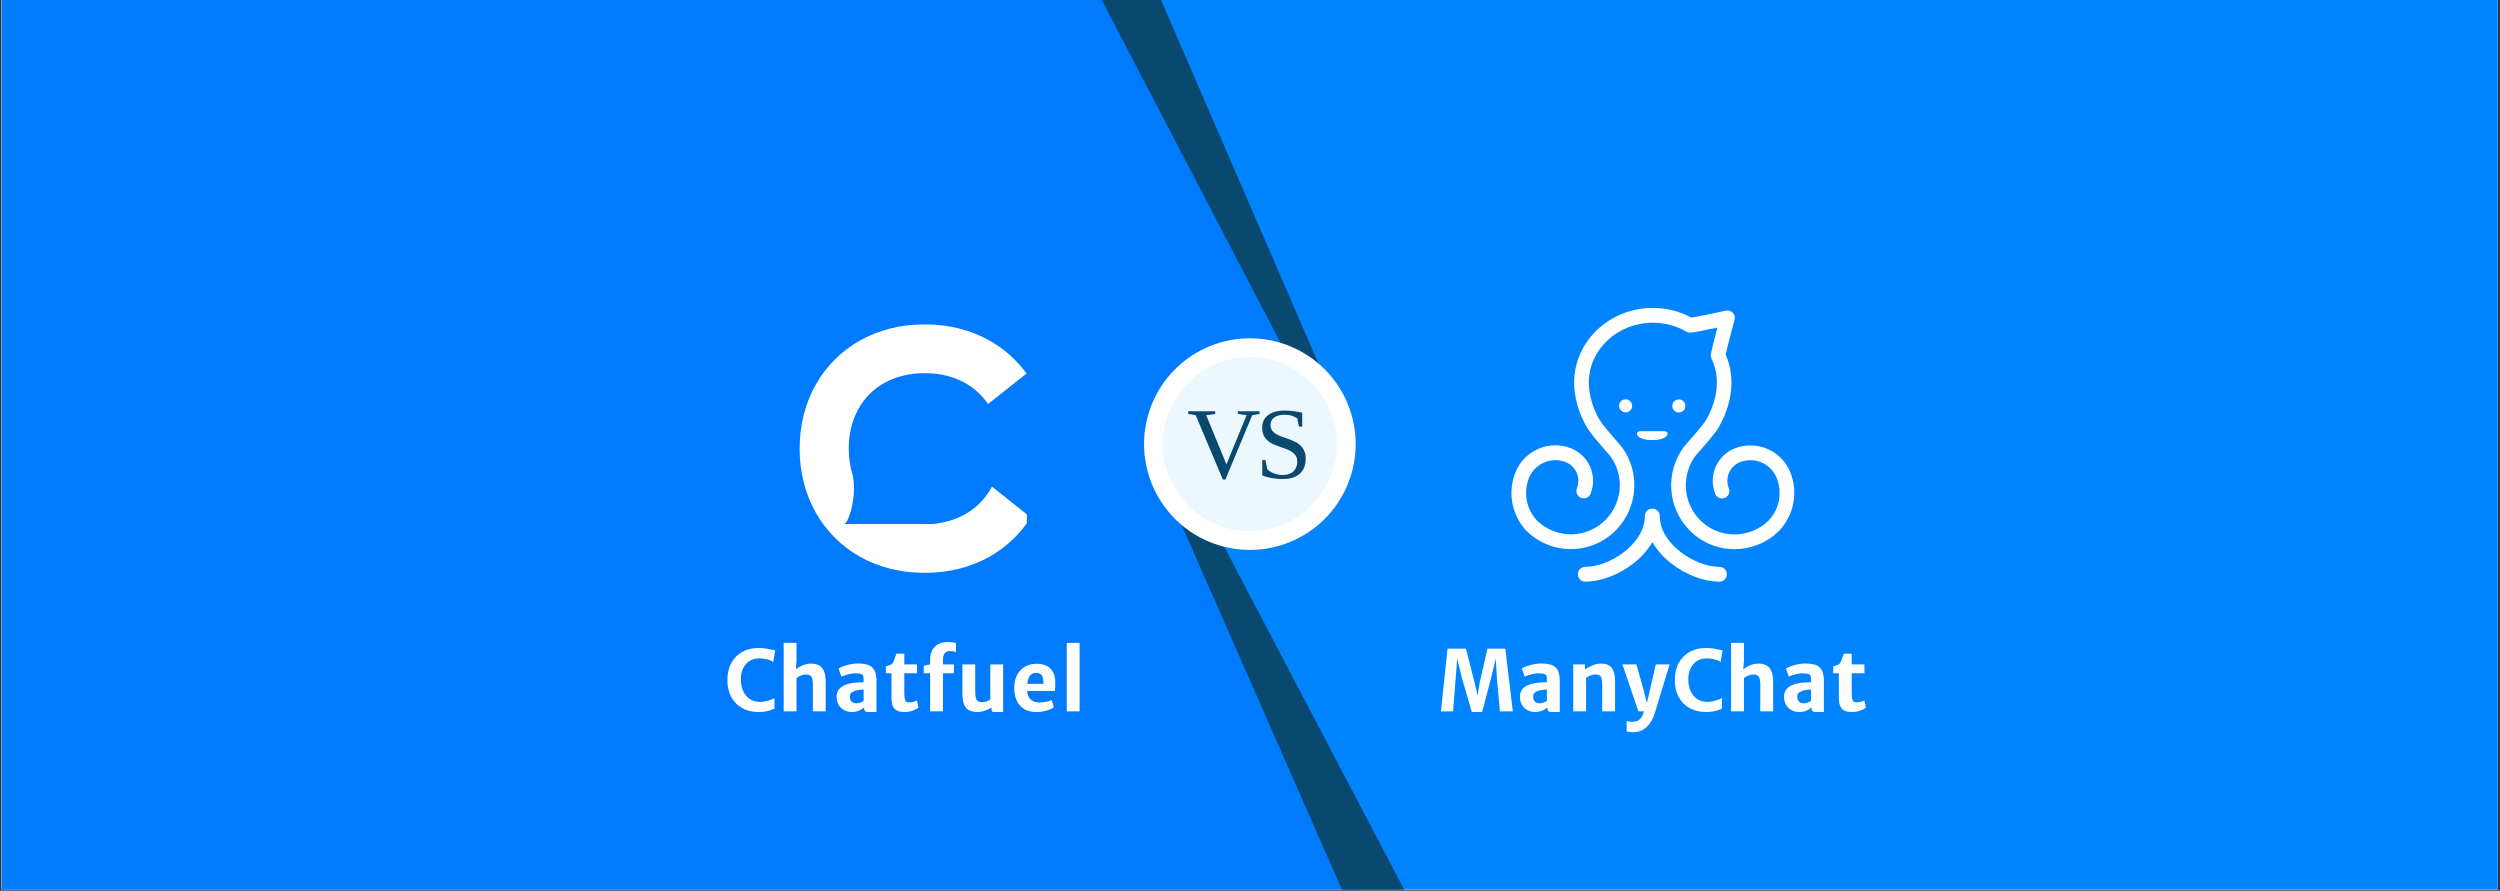 <svg xmlns="http://www.w3.org/2000/svg" xmlns:xlink="http://www.w3.org/1999/xlink" width="2526" zoomAndPan="magnify" viewBox="0 0 1894.5 675" height="900" preserveAspectRatio="xMidYMid meet" version="1.0"><rect x="0" y="0" width="1894.5" height="675" fill="#333333" stroke="none"/><defs><g/><clipPath id="id1"><path d="M 1.152 0 L 1892.848 0 L 1892.848 674 L 1.152 674 Z M 1.152 0 " clip-rule="nonzero"/></clipPath><clipPath id="id2"><path d="M 1.152 0 L 1036 0 L 1036 674 L 1.152 674 Z M 1.152 0 " clip-rule="nonzero"/></clipPath><clipPath id="id3"><path d="M 843 0 L 1892.848 0 L 1892.848 674 L 843 674 Z M 843 0 " clip-rule="nonzero"/></clipPath><clipPath id="id4"><path d="M 883 370 L 1065 370 L 1065 674 L 883 674 Z M 883 370 " clip-rule="nonzero"/></clipPath><clipPath id="id5"><path d="M 805.102 62 L 1081.512 62 L 1081.512 611 L 805.102 611 Z M 805.102 62 " clip-rule="nonzero"/></clipPath><clipPath id="id6"><path d="M 605 228.449 L 778.137 228.449 L 778.137 435 L 605 435 Z M 605 228.449 " clip-rule="nonzero"/></clipPath></defs><g clip-path="url(#id1)"><path fill="#ffffff" d="M 1.152 0 L 1893.348 0 L 1893.348 674.18 L 1.152 674.18 Z M 1.152 0 " fill-opacity="1" fill-rule="nonzero"/><path fill="#ffffff" d="M 1.152 0 L 1893.348 0 L 1893.348 674.18 L 1.152 674.18 Z M 1.152 0 " fill-opacity="1" fill-rule="nonzero"/></g><g clip-path="url(#id2)"><path fill="#007aff" d="M 842.797 0 L 990.695 284.652 L 907.078 409.656 L 1035.844 674.18 L 1.152 674.18 L 1.152 0 Z M 842.797 0 " fill-opacity="1" fill-rule="nonzero"/></g><g clip-path="url(#id3)"><path fill="#0084ff" d="M 1035.844 674.18 L 891.652 386.281 L 982.457 268.176 L 843.125 0 L 1893.348 0 L 1893.348 674.18 Z M 1035.844 674.18 " fill-opacity="1" fill-rule="nonzero"/></g><g clip-path="url(#id4)"><path fill="#094970" d="M 883.578 370.801 L 1016.914 674.18 L 1064.109 674.18 L 907.34 375.504 Z M 883.578 370.801 " fill-opacity="1" fill-rule="nonzero"/></g><path fill="#094970" d="M 1007.934 295.891 L 879.832 0 L 834.887 0 L 987.16 291.934 Z M 1007.934 295.891 " fill-opacity="1" fill-rule="nonzero"/><path fill="#ecf8fe" d="M 1020.332 336.574 C 1020.332 337.77 1020.301 338.965 1020.242 340.16 C 1020.184 341.355 1020.098 342.547 1019.98 343.738 C 1019.863 344.926 1019.715 346.113 1019.539 347.297 C 1019.363 348.48 1019.16 349.656 1018.926 350.832 C 1018.691 352.004 1018.43 353.172 1018.141 354.332 C 1017.852 355.492 1017.531 356.645 1017.184 357.789 C 1016.836 358.934 1016.461 360.066 1016.059 361.195 C 1015.656 362.32 1015.227 363.434 1014.77 364.539 C 1014.309 365.645 1013.824 366.738 1013.312 367.82 C 1012.805 368.902 1012.266 369.969 1011.703 371.023 C 1011.137 372.078 1010.547 373.117 1009.934 374.145 C 1009.32 375.172 1008.68 376.18 1008.016 377.176 C 1007.352 378.168 1006.66 379.148 1005.949 380.109 C 1005.238 381.066 1004.5 382.012 1003.742 382.934 C 1002.984 383.859 1002.203 384.766 1001.398 385.652 C 1000.598 386.539 999.773 387.402 998.926 388.25 C 998.082 389.094 997.215 389.918 996.328 390.723 C 995.441 391.527 994.535 392.309 993.613 393.066 C 992.688 393.824 991.746 394.559 990.785 395.273 C 989.824 395.984 988.848 396.672 987.852 397.336 C 986.855 398.004 985.848 398.641 984.82 399.258 C 983.797 399.871 982.754 400.461 981.699 401.023 C 980.645 401.59 979.578 402.125 978.496 402.637 C 977.414 403.148 976.32 403.633 975.215 404.09 C 974.113 404.551 972.996 404.98 971.871 405.383 C 970.742 405.785 969.609 406.16 968.465 406.508 C 967.32 406.855 966.168 407.172 965.008 407.465 C 963.848 407.754 962.68 408.016 961.508 408.25 C 960.336 408.484 959.156 408.688 957.973 408.863 C 956.789 409.039 955.602 409.184 954.414 409.301 C 953.223 409.418 952.031 409.508 950.836 409.566 C 949.641 409.625 948.445 409.656 947.25 409.656 C 946.055 409.656 944.859 409.625 943.664 409.566 C 942.469 409.508 941.277 409.418 940.086 409.301 C 938.898 409.184 937.711 409.039 936.527 408.863 C 935.344 408.688 934.164 408.484 932.992 408.25 C 931.82 408.016 930.652 407.754 929.492 407.465 C 928.332 407.172 927.18 406.855 926.035 406.508 C 924.891 406.16 923.754 405.785 922.629 405.383 C 921.504 404.98 920.387 404.551 919.281 404.09 C 918.18 403.633 917.086 403.148 916.004 402.637 C 914.922 402.125 913.855 401.59 912.801 401.023 C 911.746 400.461 910.703 399.871 909.68 399.258 C 908.652 398.641 907.641 398.004 906.648 397.34 C 905.652 396.672 904.676 395.984 903.715 395.273 C 902.754 394.559 901.812 393.824 900.887 393.066 C 899.965 392.309 899.059 391.527 898.172 390.723 C 897.285 389.918 896.418 389.094 895.574 388.25 C 894.727 387.402 893.902 386.539 893.102 385.652 C 892.297 384.766 891.516 383.859 890.758 382.934 C 890 382.012 889.262 381.066 888.551 380.109 C 887.84 379.148 887.148 378.168 886.484 377.176 C 885.82 376.18 885.18 375.172 884.566 374.145 C 883.953 373.117 883.363 372.078 882.797 371.023 C 882.234 369.969 881.695 368.902 881.184 367.82 C 880.676 366.738 880.188 365.645 879.73 364.539 C 879.273 363.434 878.844 362.32 878.441 361.195 C 878.039 360.066 877.664 358.934 877.316 357.789 C 876.969 356.645 876.648 355.492 876.359 354.332 C 876.066 353.172 875.805 352.004 875.574 350.832 C 875.34 349.656 875.137 348.48 874.961 347.297 C 874.785 346.113 874.637 344.926 874.52 343.738 C 874.402 342.547 874.316 341.355 874.258 340.16 C 874.199 338.965 874.168 337.77 874.168 336.574 C 874.168 335.379 874.199 334.184 874.258 332.988 C 874.316 331.793 874.402 330.602 874.52 329.41 C 874.637 328.219 874.785 327.031 874.961 325.852 C 875.137 324.668 875.34 323.488 875.574 322.316 C 875.805 321.145 876.066 319.977 876.359 318.816 C 876.648 317.656 876.969 316.504 877.316 315.359 C 877.664 314.215 878.039 313.078 878.441 311.953 C 878.844 310.828 879.273 309.711 879.73 308.605 C 880.188 307.5 880.676 306.41 881.184 305.328 C 881.695 304.246 882.234 303.18 882.797 302.125 C 883.363 301.066 883.953 300.027 884.566 299.004 C 885.18 297.977 885.82 296.965 886.484 295.973 C 887.148 294.977 887.84 294 888.551 293.039 C 889.262 292.078 890 291.137 890.758 290.211 C 891.516 289.285 892.297 288.383 893.102 287.496 C 893.902 286.609 894.727 285.742 895.574 284.898 C 896.418 284.051 897.285 283.227 898.172 282.422 C 899.059 281.621 899.965 280.84 900.887 280.082 C 901.812 279.32 902.754 278.586 903.715 277.875 C 904.676 277.16 905.652 276.473 906.648 275.809 C 907.641 275.145 908.652 274.504 909.68 273.891 C 910.703 273.273 911.746 272.684 912.801 272.121 C 913.855 271.559 914.922 271.02 916.004 270.508 C 917.086 269.996 918.18 269.512 919.281 269.055 C 920.387 268.598 921.504 268.168 922.629 267.766 C 923.754 267.363 924.891 266.984 926.035 266.641 C 927.18 266.293 928.332 265.973 929.492 265.684 C 930.652 265.391 931.82 265.129 932.992 264.895 C 934.164 264.664 935.344 264.457 936.527 264.285 C 937.711 264.109 938.898 263.961 940.086 263.844 C 941.277 263.727 942.469 263.641 943.664 263.582 C 944.859 263.523 946.055 263.492 947.25 263.492 C 948.445 263.492 949.641 263.523 950.836 263.582 C 952.031 263.641 953.223 263.727 954.414 263.844 C 955.602 263.961 956.789 264.109 957.973 264.285 C 959.156 264.457 960.336 264.664 961.508 264.895 C 962.68 265.129 963.848 265.391 965.008 265.684 C 966.168 265.973 967.32 266.293 968.465 266.641 C 969.609 266.984 970.742 267.363 971.871 267.766 C 972.996 268.168 974.113 268.598 975.215 269.055 C 976.32 269.512 977.414 269.996 978.496 270.508 C 979.578 271.02 980.645 271.559 981.699 272.121 C 982.754 272.684 983.797 273.273 984.82 273.891 C 985.848 274.504 986.855 275.145 987.852 275.809 C 988.848 276.473 989.824 277.16 990.785 277.875 C 991.746 278.586 992.688 279.32 993.613 280.082 C 994.535 280.84 995.441 281.621 996.328 282.422 C 997.215 283.227 998.082 284.051 998.926 284.898 C 999.773 285.742 1000.598 286.609 1001.398 287.496 C 1002.203 288.383 1002.984 289.285 1003.742 290.211 C 1004.5 291.137 1005.238 292.078 1005.949 293.039 C 1006.66 294 1007.352 294.977 1008.016 295.973 C 1008.68 296.965 1009.32 297.977 1009.934 299.004 C 1010.547 300.027 1011.137 301.066 1011.703 302.125 C 1012.266 303.18 1012.805 304.246 1013.312 305.328 C 1013.824 306.41 1014.309 307.5 1014.77 308.605 C 1015.227 309.711 1015.656 310.828 1016.059 311.953 C 1016.461 313.078 1016.836 314.215 1017.184 315.359 C 1017.531 316.504 1017.852 317.656 1018.141 318.816 C 1018.43 319.977 1018.691 321.145 1018.926 322.316 C 1019.16 323.488 1019.363 324.668 1019.539 325.852 C 1019.715 327.031 1019.863 328.219 1019.98 329.41 C 1020.098 330.602 1020.184 331.793 1020.242 332.988 C 1020.301 334.184 1020.332 335.379 1020.332 336.574 Z M 1020.332 336.574 " fill-opacity="1" fill-rule="nonzero"/><g clip-path="url(#id5)"><path stroke-linecap="butt" transform="matrix(0.749, 0, 0, 0.749, 1.152, 0)" fill="none" stroke-linejoin="miter" d="M 1360.561 449.311 C 1360.561 450.907 1360.52 452.503 1360.441 454.098 C 1360.363 455.694 1360.249 457.284 1360.092 458.875 C 1359.936 460.46 1359.737 462.045 1359.503 463.626 C 1359.268 465.206 1358.997 466.775 1358.684 468.345 C 1358.371 469.909 1358.022 471.468 1357.636 473.017 C 1357.25 474.566 1356.822 476.104 1356.358 477.632 C 1355.894 479.16 1355.394 480.672 1354.857 482.179 C 1354.319 483.681 1353.746 485.167 1353.136 486.643 C 1352.52 488.119 1351.874 489.579 1351.191 491.023 C 1350.513 492.468 1349.793 493.891 1349.042 495.299 C 1348.286 496.707 1347.499 498.095 1346.68 499.466 C 1345.861 500.837 1345.006 502.183 1344.12 503.513 C 1343.233 504.837 1342.31 506.146 1341.361 507.429 C 1340.412 508.706 1339.426 509.968 1338.415 511.199 C 1337.403 512.435 1336.36 513.645 1335.286 514.828 C 1334.217 516.012 1333.117 517.165 1331.985 518.296 C 1330.859 519.423 1329.701 520.523 1328.517 521.597 C 1327.334 522.671 1326.124 523.714 1324.893 524.726 C 1323.657 525.738 1322.4 526.718 1321.118 527.672 C 1319.835 528.621 1318.531 529.539 1317.201 530.425 C 1315.872 531.317 1314.526 532.167 1313.155 532.991 C 1311.789 533.81 1310.396 534.597 1308.988 535.348 C 1307.58 536.104 1306.157 536.819 1304.712 537.502 C 1303.268 538.185 1301.808 538.832 1300.332 539.442 C 1298.861 540.057 1297.37 540.631 1295.868 541.168 C 1294.361 541.705 1292.849 542.205 1291.321 542.67 C 1289.793 543.134 1288.255 543.556 1286.706 543.947 C 1285.157 544.333 1283.598 544.682 1282.034 544.995 C 1280.469 545.308 1278.894 545.579 1277.314 545.814 C 1275.734 546.049 1274.149 546.242 1272.564 546.398 C 1270.973 546.554 1269.383 546.674 1267.787 546.753 C 1266.191 546.831 1264.596 546.873 1263 546.873 C 1261.404 546.873 1259.809 546.831 1258.213 546.753 C 1256.617 546.674 1255.027 546.554 1253.436 546.398 C 1251.851 546.242 1250.266 546.049 1248.686 545.814 C 1247.106 545.579 1245.531 545.308 1243.967 544.995 C 1242.402 544.682 1240.843 544.333 1239.294 543.947 C 1237.745 543.556 1236.207 543.134 1234.679 542.67 C 1233.151 542.205 1231.634 541.705 1230.132 541.168 C 1228.63 540.631 1227.139 540.057 1225.663 539.442 C 1224.192 538.832 1222.732 538.185 1221.288 537.502 C 1219.843 536.819 1218.42 536.104 1217.012 535.348 C 1215.604 534.597 1214.212 533.81 1212.845 532.991 C 1211.474 532.167 1210.123 531.317 1208.799 530.431 C 1207.469 529.539 1206.165 528.621 1204.883 527.672 C 1203.6 526.718 1202.343 525.738 1201.107 524.726 C 1199.876 523.714 1198.667 522.671 1197.483 521.597 C 1196.299 520.523 1195.142 519.423 1194.015 518.296 C 1192.884 517.165 1191.783 516.012 1190.714 514.828 C 1189.64 513.645 1188.597 512.435 1187.585 511.199 C 1186.574 509.968 1185.588 508.706 1184.639 507.429 C 1183.69 506.146 1182.767 504.837 1181.881 503.513 C 1180.994 502.183 1180.139 500.837 1179.32 499.466 C 1178.502 498.095 1177.714 496.707 1176.958 495.299 C 1176.207 493.891 1175.487 492.468 1174.804 491.023 C 1174.126 489.579 1173.475 488.119 1172.864 486.643 C 1172.254 485.167 1171.681 483.681 1171.144 482.179 C 1170.606 480.672 1170.106 479.16 1169.642 477.632 C 1169.178 476.104 1168.75 474.566 1168.364 473.017 C 1167.973 471.468 1167.624 469.909 1167.316 468.345 C 1167.003 466.775 1166.732 465.206 1166.497 463.626 C 1166.263 462.045 1166.065 460.46 1165.908 458.875 C 1165.752 457.284 1165.637 455.694 1165.559 454.098 C 1165.48 452.503 1165.439 450.907 1165.439 449.311 C 1165.439 447.716 1165.48 446.12 1165.559 444.524 C 1165.637 442.928 1165.752 441.338 1165.908 439.748 C 1166.065 438.157 1166.263 436.572 1166.497 434.997 C 1166.732 433.417 1167.003 431.842 1167.316 430.278 C 1167.624 428.713 1167.973 427.154 1168.364 425.605 C 1168.75 424.057 1169.178 422.518 1169.642 420.99 C 1170.106 419.462 1170.606 417.945 1171.144 416.443 C 1171.681 414.941 1172.254 413.45 1172.864 411.974 C 1173.475 410.498 1174.126 409.044 1174.804 407.599 C 1175.487 406.155 1176.207 404.731 1176.958 403.323 C 1177.714 401.91 1178.502 400.523 1179.32 399.157 C 1180.139 397.785 1180.994 396.434 1181.881 395.11 C 1182.767 393.78 1183.69 392.477 1184.639 391.194 C 1185.588 389.911 1186.574 388.654 1187.585 387.418 C 1188.597 386.182 1189.64 384.978 1190.714 383.794 C 1191.783 382.61 1192.884 381.453 1194.015 380.326 C 1195.142 379.195 1196.299 378.094 1197.483 377.02 C 1198.667 375.951 1199.876 374.908 1201.107 373.897 C 1202.343 372.88 1203.6 371.899 1204.883 370.95 C 1206.165 369.996 1207.469 369.078 1208.799 368.192 C 1210.123 367.305 1211.474 366.45 1212.845 365.631 C 1214.212 364.807 1215.604 364.02 1217.012 363.269 C 1218.42 362.518 1219.843 361.799 1221.288 361.115 C 1222.732 360.432 1224.192 359.786 1225.663 359.176 C 1227.139 358.566 1228.63 357.992 1230.132 357.455 C 1231.634 356.918 1233.151 356.412 1234.679 355.953 C 1236.207 355.489 1237.745 355.061 1239.294 354.675 C 1240.843 354.284 1242.402 353.935 1243.967 353.622 C 1245.531 353.314 1247.106 353.038 1248.686 352.809 C 1250.266 352.574 1251.851 352.376 1253.436 352.219 C 1255.027 352.063 1256.617 351.948 1258.213 351.87 C 1259.809 351.792 1261.404 351.75 1263 351.75 C 1264.596 351.75 1266.191 351.792 1267.787 351.87 C 1269.383 351.948 1270.973 352.063 1272.564 352.219 C 1274.149 352.376 1275.734 352.574 1277.314 352.809 C 1278.894 353.038 1280.469 353.314 1282.034 353.622 C 1283.598 353.935 1285.157 354.284 1286.706 354.675 C 1288.255 355.061 1289.793 355.489 1291.321 355.953 C 1292.849 356.412 1294.361 356.918 1295.868 357.455 C 1297.37 357.992 1298.861 358.566 1300.332 359.176 C 1301.808 359.786 1303.268 360.432 1304.712 361.115 C 1306.157 361.799 1307.58 362.518 1308.988 363.269 C 1310.396 364.02 1311.789 364.807 1313.155 365.631 C 1314.526 366.45 1315.872 367.305 1317.201 368.192 C 1318.531 369.078 1319.835 369.996 1321.118 370.95 C 1322.4 371.899 1323.657 372.88 1324.893 373.897 C 1326.124 374.908 1327.334 375.951 1328.517 377.02 C 1329.701 378.094 1330.859 379.195 1331.985 380.326 C 1333.117 381.453 1334.217 382.61 1335.286 383.794 C 1336.36 384.978 1337.403 386.182 1338.415 387.418 C 1339.426 388.654 1340.412 389.911 1341.361 391.194 C 1342.31 392.477 1343.233 393.78 1344.12 395.11 C 1345.006 396.434 1345.861 397.785 1346.68 399.157 C 1347.499 400.523 1348.286 401.91 1349.042 403.323 C 1349.793 404.731 1350.513 406.155 1351.191 407.599 C 1351.874 409.044 1352.52 410.498 1353.136 411.974 C 1353.746 413.45 1354.319 414.941 1354.857 416.443 C 1355.394 417.945 1355.894 419.462 1356.358 420.99 C 1356.822 422.518 1357.25 424.057 1357.636 425.605 C 1358.022 427.154 1358.371 428.713 1358.684 430.278 C 1358.997 431.842 1359.268 433.417 1359.503 434.997 C 1359.737 436.572 1359.936 438.157 1360.092 439.748 C 1360.249 441.338 1360.363 442.928 1360.441 444.524 C 1360.52 446.12 1360.561 447.716 1360.561 449.311 Z M 1360.561 449.311 " stroke="#ffffff" stroke-width="19" stroke-opacity="1" stroke-miterlimit="10"/></g><g fill="#094970" fill-opacity="1"><g transform="translate(899.548, 362.26)"><g><path d="M 54.922 -50.578 L 54.922 -48.578 L 49.375 -47.609 L 29.047 1.172 L 27.125 1.172 L 6.562 -47.609 L 0.875 -48.578 L 0.875 -50.578 L 21.312 -50.578 L 21.312 -48.578 L 14.516 -47.609 L 29.844 -10.375 L 45.109 -47.609 L 38.469 -48.578 L 38.469 -50.578 Z M 54.922 -50.578 "/></g></g></g><g fill="#094970" fill-opacity="1"><g transform="translate(951.294, 362.26)"><g><path d="M 5.25 -13.609 L 7.688 -13.609 L 9.016 -6.797 C 9.492 -6.191 10.16 -5.617 11.016 -5.078 C 11.867 -4.535 12.816 -4.055 13.859 -3.641 C 14.898 -3.223 16 -2.895 17.156 -2.656 C 18.312 -2.414 19.445 -2.297 20.562 -2.297 C 22.469 -2.297 24.125 -2.551 25.531 -3.062 C 26.945 -3.582 28.113 -4.297 29.031 -5.203 C 29.945 -6.109 30.629 -7.176 31.078 -8.406 C 31.535 -9.645 31.766 -10.992 31.766 -12.453 C 31.766 -14.254 31.379 -15.742 30.609 -16.922 C 29.836 -18.109 28.828 -19.109 27.578 -19.922 C 26.336 -20.742 24.926 -21.438 23.344 -22 C 21.758 -22.57 20.129 -23.145 18.453 -23.719 C 16.785 -24.301 15.16 -24.941 13.578 -25.641 C 11.992 -26.348 10.578 -27.242 9.328 -28.328 C 8.086 -29.41 7.082 -30.75 6.312 -32.344 C 5.551 -33.938 5.172 -35.906 5.172 -38.25 C 5.172 -40.207 5.547 -41.984 6.297 -43.578 C 7.055 -45.18 8.164 -46.539 9.625 -47.656 C 11.082 -48.781 12.875 -49.641 15 -50.234 C 17.125 -50.836 19.539 -51.141 22.25 -51.141 C 24.738 -51.141 27.102 -50.977 29.344 -50.656 C 31.582 -50.332 33.645 -49.957 35.531 -49.531 L 35.531 -39 L 33.078 -39 L 31.766 -45.188 C 30.648 -45.988 29.285 -46.656 27.672 -47.188 C 26.066 -47.719 24.258 -47.984 22.25 -47.984 C 20.395 -47.984 18.789 -47.781 17.438 -47.375 C 16.094 -46.969 14.977 -46.422 14.094 -45.734 C 13.219 -45.047 12.566 -44.227 12.141 -43.281 C 11.711 -42.344 11.5 -41.332 11.5 -40.25 C 11.5 -38.613 11.883 -37.254 12.656 -36.172 C 13.426 -35.086 14.43 -34.16 15.672 -33.391 C 16.922 -32.629 18.344 -31.973 19.938 -31.422 C 21.531 -30.867 23.16 -30.297 24.828 -29.703 C 26.504 -29.109 28.141 -28.441 29.734 -27.703 C 31.336 -26.961 32.758 -26.02 34 -24.875 C 35.25 -23.727 36.254 -22.332 37.016 -20.688 C 37.785 -19.039 38.172 -17.008 38.172 -14.594 C 38.172 -12.258 37.812 -10.148 37.094 -8.266 C 36.375 -6.379 35.289 -4.758 33.844 -3.406 C 32.406 -2.062 30.598 -1.031 28.422 -0.312 C 26.242 0.395 23.688 0.75 20.75 0.75 C 19.188 0.75 17.648 0.672 16.141 0.516 C 14.629 0.367 13.207 0.172 11.875 -0.078 C 10.539 -0.328 9.305 -0.613 8.172 -0.938 C 7.047 -1.27 6.07 -1.598 5.25 -1.922 Z M 5.25 -13.609 "/></g></g></g><path fill="#ffffff" d="M 1236.852 307.578 C 1236.852 307.902 1236.816 308.223 1236.75 308.543 C 1236.684 308.863 1236.59 309.172 1236.465 309.469 C 1236.336 309.77 1236.184 310.055 1236 310.324 C 1235.816 310.594 1235.609 310.84 1235.379 311.07 C 1235.148 311.301 1234.898 311.504 1234.625 311.684 C 1234.355 311.863 1234.07 312.012 1233.766 312.137 C 1233.465 312.258 1233.156 312.352 1232.836 312.414 C 1232.52 312.477 1232.195 312.504 1231.871 312.504 C 1231.547 312.504 1231.223 312.469 1230.906 312.406 C 1230.586 312.34 1230.277 312.246 1229.977 312.121 C 1229.676 311.992 1229.391 311.84 1229.121 311.66 C 1228.852 311.477 1228.602 311.27 1228.375 311.039 C 1228.145 310.809 1227.941 310.559 1227.758 310.289 C 1227.578 310.02 1227.426 309.73 1227.305 309.43 C 1227.18 309.129 1227.086 308.82 1227.023 308.5 C 1226.961 308.184 1226.93 307.859 1226.93 307.535 C 1226.93 307.211 1226.961 306.887 1227.027 306.57 C 1227.09 306.25 1227.184 305.941 1227.309 305.641 C 1227.434 305.34 1227.586 305.055 1227.766 304.785 C 1227.949 304.516 1228.152 304.266 1228.383 304.035 C 1228.613 303.805 1228.863 303.598 1229.133 303.418 C 1229.402 303.238 1229.688 303.086 1229.988 302.961 C 1230.289 302.836 1230.598 302.742 1230.918 302.676 C 1231.238 302.613 1231.559 302.582 1231.883 302.582 C 1232.211 302.582 1232.535 302.613 1232.855 302.68 C 1233.176 302.746 1233.488 302.84 1233.789 302.965 C 1234.094 303.09 1234.379 303.246 1234.648 303.43 C 1234.922 303.609 1235.172 303.816 1235.402 304.051 C 1235.633 304.281 1235.84 304.535 1236.02 304.809 C 1236.203 305.078 1236.355 305.367 1236.48 305.668 C 1236.602 305.973 1236.695 306.285 1236.762 306.605 C 1236.824 306.926 1236.855 307.25 1236.852 307.578 Z M 1277.176 307.578 C 1277.172 307.254 1277.137 306.93 1277.07 306.613 C 1277.004 306.293 1276.91 305.984 1276.781 305.684 C 1276.656 305.387 1276.5 305.102 1276.316 304.832 C 1276.137 304.562 1275.926 304.312 1275.695 304.086 C 1275.465 303.859 1275.211 303.652 1274.941 303.477 C 1274.668 303.297 1274.383 303.145 1274.082 303.023 C 1273.781 302.902 1273.469 302.809 1273.148 302.746 C 1272.832 302.688 1272.508 302.656 1272.184 302.66 C 1271.859 302.66 1271.535 302.695 1271.219 302.758 C 1270.898 302.824 1270.59 302.922 1270.289 303.047 C 1269.988 303.172 1269.703 303.328 1269.434 303.508 C 1269.164 303.691 1268.918 303.898 1268.688 304.129 C 1268.461 304.359 1268.254 304.609 1268.074 304.883 C 1267.895 305.152 1267.746 305.441 1267.621 305.742 C 1267.5 306.043 1267.406 306.352 1267.344 306.672 C 1267.281 306.992 1267.25 307.312 1267.254 307.637 C 1267.254 307.965 1267.285 308.285 1267.352 308.605 C 1267.414 308.922 1267.512 309.234 1267.637 309.531 C 1267.762 309.832 1267.914 310.117 1268.098 310.387 C 1268.277 310.656 1268.484 310.906 1268.715 311.137 C 1268.945 311.367 1269.195 311.57 1269.465 311.75 C 1269.738 311.93 1270.023 312.082 1270.324 312.207 C 1270.625 312.332 1270.934 312.426 1271.254 312.488 C 1271.574 312.551 1271.895 312.582 1272.219 312.582 C 1272.547 312.578 1272.871 312.547 1273.191 312.48 C 1273.512 312.414 1273.824 312.32 1274.125 312.195 C 1274.426 312.066 1274.711 311.914 1274.984 311.73 C 1275.254 311.547 1275.504 311.34 1275.734 311.105 C 1275.965 310.875 1276.168 310.621 1276.352 310.348 C 1276.531 310.074 1276.684 309.789 1276.805 309.484 C 1276.93 309.184 1277.023 308.871 1277.086 308.551 C 1277.145 308.227 1277.176 307.906 1277.176 307.578 Z M 1314.426 416.145 C 1317.535 416.148 1320.613 415.855 1323.664 415.258 C 1326.715 414.664 1329.676 413.777 1332.555 412.602 C 1335.434 411.43 1338.168 409.988 1340.766 408.281 C 1343.363 406.574 1345.77 404.629 1347.988 402.453 L 1348.043 402.398 L 1348.363 402.062 C 1349.719 400.625 1350.961 399.102 1352.098 397.488 C 1353.238 395.875 1354.254 394.191 1355.152 392.434 C 1356.047 390.676 1356.816 388.863 1357.457 387 C 1358.098 385.133 1358.605 383.23 1358.977 381.293 C 1359.344 379.355 1359.578 377.398 1359.672 375.43 C 1359.762 373.457 1359.715 371.492 1359.531 369.527 C 1359.344 367.562 1359.02 365.621 1358.559 363.703 C 1358.098 361.785 1357.5 359.906 1356.773 358.074 C 1356.379 357.078 1355.934 356.105 1355.441 355.152 C 1354.953 354.199 1354.414 353.273 1353.832 352.375 C 1353.25 351.477 1352.621 350.609 1351.953 349.773 C 1351.285 348.934 1350.578 348.133 1349.828 347.363 C 1349.082 346.598 1348.297 345.871 1347.48 345.18 C 1346.66 344.488 1345.809 343.84 1344.922 343.234 C 1344.039 342.629 1343.129 342.066 1342.191 341.551 C 1341.25 341.035 1340.289 340.566 1339.305 340.145 C 1338.32 339.727 1337.316 339.352 1336.293 339.031 C 1335.273 338.707 1334.238 338.438 1333.188 338.219 C 1332.141 337.996 1331.082 337.828 1330.016 337.715 C 1328.953 337.598 1327.883 337.535 1326.812 337.523 C 1325.742 337.516 1324.672 337.559 1323.605 337.652 C 1322.539 337.746 1321.477 337.895 1320.426 338.094 C 1319.371 338.293 1318.332 338.543 1317.305 338.848 C 1316.277 339.148 1315.266 339.5 1314.273 339.902 C 1313.477 340.23 1312.695 340.598 1311.938 341.004 C 1311.176 341.406 1310.438 341.848 1309.719 342.324 C 1309 342.801 1308.309 343.312 1307.641 343.859 C 1306.973 344.402 1306.332 344.977 1305.719 345.586 C 1305.109 346.191 1304.527 346.828 1303.977 347.492 C 1303.426 348.156 1302.91 348.844 1302.43 349.559 C 1301.945 350.273 1301.5 351.008 1301.09 351.766 C 1300.68 352.523 1300.309 353.301 1299.973 354.094 C 1299.637 354.891 1299.344 355.699 1299.086 356.52 C 1298.832 357.344 1298.617 358.176 1298.441 359.023 C 1298.27 359.867 1298.137 360.715 1298.047 361.574 C 1297.953 362.43 1297.906 363.289 1297.898 364.152 C 1297.891 365.012 1297.926 365.875 1298.004 366.73 C 1298.082 367.59 1298.199 368.441 1298.359 369.289 C 1298.52 370.137 1298.723 370.973 1298.965 371.801 C 1299.207 372.629 1299.488 373.441 1299.809 374.242 C 1299.945 374.582 1300.109 374.902 1300.309 375.211 C 1300.508 375.516 1300.734 375.801 1300.992 376.062 C 1301.246 376.324 1301.523 376.559 1301.824 376.766 C 1302.129 376.973 1302.445 377.145 1302.781 377.289 C 1303.117 377.434 1303.465 377.543 1303.824 377.617 C 1304.18 377.691 1304.543 377.73 1304.91 377.73 C 1305.273 377.734 1305.637 377.703 1305.996 377.633 C 1306.355 377.566 1306.703 377.461 1307.039 377.324 C 1307.383 377.184 1307.703 377.012 1308.012 376.809 C 1308.316 376.602 1308.602 376.371 1308.859 376.109 C 1309.121 375.852 1309.355 375.566 1309.559 375.262 C 1309.766 374.957 1309.938 374.633 1310.078 374.293 C 1310.219 373.953 1310.328 373.602 1310.398 373.242 C 1310.473 372.879 1310.508 372.516 1310.508 372.148 C 1310.508 371.777 1310.473 371.414 1310.402 371.055 C 1310.328 370.691 1310.223 370.34 1310.082 370 C 1309.715 369.078 1309.438 368.133 1309.254 367.156 C 1309.07 366.18 1308.984 365.195 1308.996 364.203 C 1309.004 363.211 1309.109 362.23 1309.312 361.258 C 1309.512 360.285 1309.805 359.344 1310.191 358.43 C 1310.578 357.512 1311.051 356.645 1311.605 355.824 C 1312.16 355 1312.789 354.238 1313.496 353.539 C 1314.199 352.84 1314.965 352.219 1315.793 351.668 C 1316.617 351.117 1317.488 350.652 1318.406 350.273 C 1319.062 350.012 1319.73 349.781 1320.41 349.582 C 1321.086 349.387 1321.773 349.223 1322.469 349.094 C 1323.164 348.961 1323.863 348.867 1324.566 348.805 C 1325.27 348.742 1325.973 348.719 1326.68 348.727 C 1327.387 348.734 1328.094 348.777 1328.793 348.855 C 1329.496 348.934 1330.195 349.043 1330.883 349.191 C 1331.574 349.336 1332.258 349.516 1332.934 349.73 C 1333.605 349.941 1334.266 350.188 1334.918 350.465 C 1335.566 350.746 1336.199 351.055 1336.82 351.395 C 1337.438 351.738 1338.039 352.105 1338.621 352.508 C 1339.203 352.906 1339.766 353.336 1340.305 353.789 C 1340.848 354.246 1341.363 354.727 1341.855 355.23 C 1342.348 355.738 1342.816 356.266 1343.258 356.82 C 1343.699 357.371 1344.109 357.945 1344.496 358.535 C 1344.879 359.129 1345.234 359.738 1345.559 360.367 C 1345.883 360.996 1346.176 361.637 1346.438 362.293 C 1346.965 363.625 1347.395 364.984 1347.73 366.375 C 1348.066 367.766 1348.301 369.176 1348.438 370.598 C 1348.574 372.023 1348.609 373.449 1348.547 374.879 C 1348.484 376.309 1348.32 377.73 1348.055 379.137 C 1347.793 380.543 1347.43 381.922 1346.973 383.277 C 1346.516 384.633 1345.965 385.953 1345.32 387.23 C 1344.676 388.508 1343.945 389.734 1343.129 390.91 C 1342.312 392.086 1341.418 393.199 1340.445 394.246 L 1340.305 394.387 C 1339.441 395.238 1338.539 396.047 1337.594 396.809 C 1336.652 397.57 1335.672 398.285 1334.66 398.953 C 1333.645 399.617 1332.602 400.23 1331.527 400.793 C 1330.453 401.359 1329.352 401.867 1328.227 402.32 C 1327.102 402.773 1325.957 403.172 1324.793 403.512 C 1323.629 403.855 1322.453 404.137 1321.262 404.363 C 1320.07 404.586 1318.867 404.754 1317.66 404.859 C 1316.453 404.965 1315.242 405.012 1314.027 405 C 1312.816 404.984 1311.605 404.914 1310.402 404.781 C 1309.195 404.648 1308 404.457 1306.812 404.207 C 1305.625 403.957 1304.453 403.648 1303.297 403.281 C 1302.141 402.914 1301.004 402.492 1299.891 402.012 C 1298.777 401.535 1297.688 401.004 1296.625 400.418 C 1295.562 399.832 1294.531 399.191 1293.535 398.504 C 1292.535 397.816 1291.57 397.082 1290.645 396.301 C 1289.719 395.516 1288.832 394.691 1287.988 393.82 C 1287.227 393.027 1286.504 392.203 1285.816 391.352 C 1285.129 390.496 1284.48 389.613 1283.871 388.699 C 1283.262 387.789 1282.691 386.852 1282.164 385.891 C 1281.637 384.93 1281.148 383.945 1280.707 382.941 C 1280.266 381.938 1279.867 380.918 1279.512 379.879 C 1279.16 378.84 1278.852 377.789 1278.59 376.723 C 1278.328 375.66 1278.113 374.586 1277.945 373.5 C 1277.777 372.418 1277.656 371.328 1277.586 370.23 C 1277.512 369.137 1277.488 368.043 1277.508 366.945 C 1277.531 365.848 1277.602 364.754 1277.723 363.664 C 1277.84 362.574 1278.004 361.492 1278.219 360.414 C 1278.43 359.34 1278.691 358.273 1278.996 357.219 C 1279.301 356.168 1279.652 355.129 1280.051 354.105 C 1280.445 353.082 1280.887 352.078 1281.371 351.094 C 1281.855 350.109 1282.379 349.148 1282.949 348.211 C 1283.516 347.273 1284.125 346.359 1284.77 345.473 L 1287.531 342.293 C 1293.656 335.375 1299.859 328.234 1302.48 323.695 C 1308.672 313 1312.094 301.031 1312.094 289.988 C 1312.109 282.566 1310.641 275.453 1307.691 268.645 C 1308.633 264.5 1311.625 252.84 1314.426 242.352 C 1314.488 242.121 1314.535 241.887 1314.566 241.652 C 1314.602 241.418 1314.617 241.18 1314.621 240.941 C 1314.621 240.703 1314.609 240.469 1314.582 240.23 C 1314.551 239.996 1314.508 239.762 1314.453 239.531 C 1314.395 239.301 1314.32 239.074 1314.234 238.852 C 1314.148 238.629 1314.047 238.414 1313.934 238.207 C 1313.82 237.996 1313.691 237.797 1313.555 237.602 C 1313.414 237.41 1313.262 237.227 1313.098 237.055 C 1312.938 236.879 1312.762 236.719 1312.578 236.566 C 1312.395 236.414 1312.203 236.277 1312.004 236.148 C 1311.801 236.023 1311.594 235.91 1311.375 235.809 C 1311.16 235.707 1310.941 235.621 1310.711 235.551 C 1310.484 235.477 1310.254 235.422 1310.023 235.379 C 1309.789 235.336 1309.551 235.309 1309.312 235.293 C 1309.078 235.281 1308.84 235.285 1308.602 235.301 C 1308.363 235.32 1308.129 235.352 1307.895 235.398 C 1297.582 237.656 1285.996 240.039 1281.848 240.703 C 1277.336 238.281 1272.594 236.449 1267.629 235.207 C 1262.66 233.961 1257.613 233.344 1252.492 233.352 C 1219.602 233.352 1192.875 258.742 1192.875 289.953 C 1192.875 300.996 1196.285 312.965 1202.48 323.66 C 1205.086 328.172 1211.234 335.293 1217.309 342.203 L 1220.113 345.418 C 1220.77 346.301 1221.383 347.207 1221.961 348.145 C 1222.535 349.078 1223.07 350.039 1223.562 351.02 C 1224.051 352.004 1224.5 353.004 1224.902 354.027 C 1225.305 355.051 1225.66 356.09 1225.973 357.141 C 1226.281 358.195 1226.547 359.262 1226.762 360.34 C 1226.977 361.414 1227.148 362.5 1227.266 363.594 C 1227.387 364.684 1227.461 365.777 1227.484 366.879 C 1227.508 367.977 1227.48 369.074 1227.406 370.168 C 1227.336 371.266 1227.211 372.355 1227.043 373.441 C 1226.871 374.527 1226.652 375.602 1226.391 376.668 C 1226.125 377.734 1225.812 378.785 1225.453 379.824 C 1225.094 380.863 1224.691 381.883 1224.242 382.887 C 1223.793 383.891 1223.301 384.871 1222.766 385.832 C 1222.23 386.789 1221.652 387.723 1221.035 388.633 C 1220.418 389.539 1219.758 390.418 1219.062 391.27 C 1218.367 392.117 1217.637 392.938 1216.867 393.723 C 1216.027 394.59 1215.145 395.414 1214.223 396.195 C 1213.297 396.977 1212.34 397.707 1211.344 398.395 C 1210.352 399.082 1209.324 399.715 1208.266 400.301 C 1207.207 400.887 1206.125 401.418 1205.016 401.898 C 1203.906 402.375 1202.773 402.797 1201.621 403.164 C 1200.473 403.531 1199.305 403.844 1198.121 404.094 C 1196.941 404.348 1195.75 404.539 1194.547 404.676 C 1193.348 404.809 1192.141 404.887 1190.934 404.902 C 1189.727 404.918 1188.52 404.875 1187.316 404.773 C 1186.109 404.672 1184.914 404.508 1183.727 404.289 C 1182.539 404.066 1181.363 403.789 1180.203 403.453 C 1179.039 403.117 1177.898 402.727 1176.777 402.277 C 1175.656 401.828 1174.559 401.324 1173.484 400.77 C 1172.41 400.211 1171.367 399.605 1170.355 398.945 C 1169.344 398.285 1168.363 397.578 1167.422 396.824 C 1166.477 396.066 1165.574 395.266 1164.711 394.422 L 1164.668 394.367 L 1164.527 394.227 C 1163.562 393.172 1162.676 392.059 1161.863 390.883 C 1161.055 389.703 1160.332 388.477 1159.695 387.199 C 1159.059 385.918 1158.512 384.602 1158.059 383.246 C 1157.605 381.891 1157.25 380.512 1156.992 379.105 C 1156.73 377.703 1156.57 376.285 1156.512 374.859 C 1156.449 373.43 1156.488 372.008 1156.629 370.586 C 1156.766 369.16 1157.004 367.758 1157.34 366.367 C 1157.676 364.98 1158.109 363.621 1158.633 362.293 C 1159.156 360.973 1159.805 359.715 1160.578 358.523 C 1161.352 357.332 1162.234 356.23 1163.223 355.211 C 1164.215 354.195 1165.297 353.289 1166.469 352.484 C 1167.645 351.684 1168.883 351.004 1170.191 350.449 C 1171.488 349.887 1172.828 349.457 1174.211 349.16 C 1175.594 348.867 1176.996 348.711 1178.41 348.695 C 1179.824 348.684 1181.227 348.809 1182.617 349.074 C 1184.004 349.34 1185.355 349.738 1186.664 350.273 C 1187.582 350.652 1188.453 351.117 1189.281 351.668 C 1190.109 352.215 1190.875 352.84 1191.578 353.539 C 1192.285 354.238 1192.914 355 1193.473 355.82 C 1194.027 356.641 1194.5 357.512 1194.887 358.426 C 1195.273 359.34 1195.566 360.281 1195.77 361.254 C 1195.973 362.227 1196.078 363.207 1196.09 364.199 C 1196.102 365.195 1196.016 366.18 1195.832 367.152 C 1195.652 368.129 1195.379 369.078 1195.012 370 C 1194.875 370.34 1194.77 370.691 1194.703 371.051 C 1194.633 371.41 1194.602 371.773 1194.605 372.141 C 1194.605 372.508 1194.645 372.871 1194.719 373.23 C 1194.793 373.59 1194.902 373.938 1195.043 374.273 C 1195.188 374.613 1195.359 374.934 1195.566 375.234 C 1195.77 375.539 1196.004 375.82 1196.266 376.078 C 1196.523 376.336 1196.809 376.566 1197.113 376.77 C 1197.418 376.973 1197.742 377.145 1198.078 377.281 C 1198.418 377.422 1198.766 377.523 1199.125 377.594 C 1199.484 377.664 1199.848 377.695 1200.211 377.695 C 1200.578 377.691 1200.938 377.652 1201.297 377.578 C 1201.652 377.504 1202 377.395 1202.336 377.254 C 1202.672 377.109 1202.992 376.934 1203.293 376.727 C 1203.598 376.523 1203.875 376.289 1204.129 376.027 C 1204.387 375.766 1204.613 375.48 1204.812 375.176 C 1205.012 374.867 1205.176 374.547 1205.312 374.207 C 1205.633 373.406 1205.914 372.594 1206.156 371.766 C 1206.398 370.938 1206.598 370.102 1206.758 369.254 C 1206.918 368.406 1207.039 367.555 1207.113 366.695 C 1207.191 365.836 1207.227 364.977 1207.219 364.117 C 1207.211 363.254 1207.164 362.395 1207.07 361.539 C 1206.98 360.68 1206.848 359.828 1206.672 358.984 C 1206.5 358.141 1206.285 357.309 1206.027 356.484 C 1205.773 355.66 1205.477 354.852 1205.141 354.059 C 1204.809 353.266 1204.434 352.488 1204.023 351.73 C 1203.613 350.973 1203.168 350.238 1202.684 349.523 C 1202.203 348.809 1201.688 348.121 1201.137 347.457 C 1200.586 346.793 1200.008 346.156 1199.395 345.551 C 1198.781 344.941 1198.145 344.367 1197.477 343.824 C 1196.809 343.277 1196.113 342.766 1195.395 342.289 C 1194.68 341.812 1193.938 341.371 1193.176 340.969 C 1192.418 340.562 1191.637 340.195 1190.84 339.867 C 1188.855 339.055 1186.809 338.445 1184.703 338.039 C 1182.594 337.633 1180.469 337.441 1178.324 337.461 C 1176.18 337.48 1174.055 337.711 1171.957 338.152 C 1169.855 338.598 1167.82 339.242 1165.852 340.094 C 1163.871 340.938 1161.988 341.969 1160.211 343.191 C 1158.434 344.41 1156.793 345.789 1155.293 347.336 C 1153.789 348.879 1152.453 350.555 1151.281 352.367 C 1150.113 354.176 1149.133 356.082 1148.34 358.09 C 1147.617 359.902 1147.023 361.762 1146.559 363.66 C 1146.094 365.559 1145.766 367.48 1145.57 369.426 C 1145.379 371.371 1145.32 373.32 1145.398 375.273 C 1145.48 377.227 1145.695 379.164 1146.043 381.086 C 1146.395 383.012 1146.879 384.898 1147.496 386.754 C 1148.109 388.609 1148.852 390.414 1149.723 392.164 C 1150.59 393.914 1151.574 395.598 1152.68 397.211 C 1153.785 398.824 1154.996 400.352 1156.316 401.793 L 1156.449 401.957 L 1156.77 402.305 C 1157.895 403.414 1159.066 404.465 1160.293 405.457 C 1161.52 406.449 1162.793 407.379 1164.109 408.246 C 1165.43 409.109 1166.789 409.91 1168.184 410.641 C 1169.582 411.375 1171.012 412.035 1172.477 412.625 C 1173.938 413.219 1175.426 413.734 1176.941 414.18 C 1178.453 414.621 1179.984 414.988 1181.535 415.281 C 1183.086 415.574 1184.648 415.789 1186.219 415.926 C 1187.789 416.062 1189.363 416.125 1190.941 416.105 C 1192.52 416.09 1194.094 415.992 1195.66 415.82 C 1197.227 415.645 1198.785 415.395 1200.328 415.07 C 1201.871 414.742 1203.395 414.34 1204.898 413.859 C 1206.402 413.383 1207.875 412.832 1209.324 412.207 C 1210.773 411.586 1212.191 410.891 1213.57 410.129 C 1214.949 409.363 1216.289 408.535 1217.59 407.637 C 1218.887 406.742 1220.137 405.785 1221.34 404.766 C 1222.547 403.746 1223.695 402.668 1224.793 401.535 C 1225.785 400.512 1226.73 399.445 1227.633 398.336 C 1228.531 397.227 1229.379 396.082 1230.18 394.898 C 1230.977 393.715 1231.723 392.5 1232.414 391.254 C 1233.105 390.004 1233.742 388.727 1234.32 387.422 C 1234.902 386.121 1235.422 384.793 1235.887 383.441 C 1236.348 382.094 1236.75 380.723 1237.094 379.34 C 1237.438 377.953 1237.719 376.555 1237.938 375.145 C 1238.156 373.734 1238.316 372.32 1238.41 370.895 C 1238.504 369.469 1238.539 368.047 1238.508 366.617 C 1238.477 365.191 1238.387 363.77 1238.23 362.352 C 1238.074 360.93 1237.859 359.523 1237.578 358.121 C 1237.301 356.723 1236.961 355.336 1236.559 353.969 C 1236.16 352.598 1235.699 351.25 1235.18 349.918 C 1234.66 348.59 1234.086 347.285 1233.449 346.008 C 1232.816 344.727 1232.129 343.48 1231.383 342.262 C 1230.641 341.043 1229.844 339.859 1228.996 338.711 C 1228.527 338.082 1227.598 337.051 1225.621 334.773 C 1221.688 330.297 1214.352 321.949 1212.082 318.02 C 1206.867 309.035 1203.996 299.043 1203.996 289.945 C 1203.996 264.887 1225.746 244.566 1252.535 244.566 C 1257.004 244.555 1261.398 245.121 1265.719 246.27 C 1270.035 247.414 1274.133 249.102 1278.008 251.328 C 1278.922 251.855 1279.91 252.105 1280.965 252.07 C 1283.348 251.984 1293.16 250.012 1301.434 248.25 C 1299.227 256.695 1296.676 266.715 1296.453 268.734 C 1296.348 269.773 1296.516 270.766 1296.957 271.711 C 1299.691 277.492 1301.051 283.582 1301.043 289.973 C 1301.043 299.086 1298.168 309.027 1292.957 318.047 C 1290.664 322 1283.285 330.352 1279.305 334.863 C 1277.32 337.113 1276.426 338.129 1275.961 338.754 C 1275.109 339.902 1274.312 341.086 1273.566 342.305 C 1272.82 343.523 1272.129 344.773 1271.488 346.051 C 1270.852 347.332 1270.273 348.637 1269.754 349.965 C 1269.23 351.297 1268.766 352.648 1268.363 354.02 C 1267.961 355.391 1267.621 356.777 1267.34 358.18 C 1267.059 359.578 1266.84 360.988 1266.68 362.41 C 1266.523 363.832 1266.43 365.258 1266.398 366.684 C 1266.367 368.113 1266.398 369.543 1266.492 370.969 C 1266.586 372.395 1266.742 373.812 1266.965 375.227 C 1267.184 376.637 1267.465 378.035 1267.805 379.426 C 1268.148 380.812 1268.551 382.184 1269.012 383.535 C 1269.477 384.887 1269.996 386.215 1270.578 387.523 C 1271.156 388.828 1271.793 390.105 1272.488 391.355 C 1273.18 392.605 1273.926 393.824 1274.723 395.008 C 1275.523 396.195 1276.375 397.34 1277.273 398.449 C 1278.176 399.559 1279.125 400.629 1280.117 401.656 C 1282.344 403.953 1284.777 406.004 1287.418 407.812 C 1290.059 409.621 1292.852 411.145 1295.797 412.391 C 1298.746 413.637 1301.785 414.574 1304.922 415.207 C 1308.059 415.84 1311.227 416.152 1314.426 416.145 Z M 1253.238 333.43 C 1260.617 333.43 1263.648 330.457 1263.648 328.77 C 1263.648 327.078 1262.324 326.77 1260.637 326.77 L 1243.496 326.77 C 1241.812 326.77 1240.434 327.078 1240.434 328.77 C 1240.434 330.457 1243.672 333.43 1250.945 333.43 Z M 1302.992 440.777 C 1303.359 440.777 1303.723 440.742 1304.086 440.672 C 1304.445 440.598 1304.797 440.492 1305.137 440.352 C 1305.477 440.211 1305.801 440.039 1306.105 439.832 C 1306.41 439.629 1306.695 439.395 1306.953 439.137 C 1307.215 438.875 1307.449 438.594 1307.652 438.285 C 1307.855 437.98 1308.027 437.656 1308.168 437.316 C 1308.312 436.977 1308.418 436.625 1308.488 436.266 C 1308.562 435.906 1308.598 435.539 1308.598 435.172 C 1308.598 434.805 1308.562 434.438 1308.488 434.078 C 1308.418 433.719 1308.312 433.367 1308.168 433.027 C 1308.027 432.688 1307.855 432.363 1307.652 432.059 C 1307.449 431.75 1307.215 431.469 1306.953 431.207 C 1306.695 430.949 1306.41 430.715 1306.105 430.512 C 1305.801 430.305 1305.477 430.133 1305.137 429.992 C 1304.797 429.852 1304.445 429.746 1304.086 429.672 C 1303.723 429.602 1303.359 429.566 1302.992 429.566 C 1293.605 429.566 1282.145 425.102 1273.098 417.941 C 1267.387 413.414 1257.793 403.926 1257.793 391.047 C 1257.793 390.68 1257.758 390.316 1257.684 389.957 C 1257.613 389.598 1257.508 389.25 1257.371 388.914 C 1257.23 388.574 1257.062 388.254 1256.859 387.949 C 1256.656 387.645 1256.426 387.359 1256.168 387.102 C 1255.914 386.84 1255.633 386.609 1255.328 386.402 C 1255.027 386.199 1254.707 386.023 1254.371 385.883 C 1254.031 385.738 1253.684 385.629 1253.328 385.555 C 1252.969 385.48 1252.605 385.441 1252.242 385.438 L 1252.016 385.438 C 1251.652 385.441 1251.289 385.48 1250.93 385.555 C 1250.574 385.629 1250.227 385.738 1249.891 385.883 C 1249.551 386.023 1249.234 386.199 1248.93 386.402 C 1248.625 386.609 1248.348 386.84 1248.09 387.102 C 1247.832 387.359 1247.602 387.645 1247.402 387.949 C 1247.199 388.254 1247.027 388.574 1246.887 388.914 C 1246.75 389.25 1246.645 389.598 1246.574 389.957 C 1246.504 390.316 1246.469 390.68 1246.469 391.047 C 1246.469 403.883 1236.887 413.398 1231.176 417.941 C 1222.137 425.117 1210.68 429.566 1201.289 429.566 C 1200.922 429.566 1200.555 429.602 1200.195 429.672 C 1199.836 429.746 1199.484 429.852 1199.145 429.992 C 1198.805 430.133 1198.48 430.305 1198.176 430.512 C 1197.867 430.715 1197.586 430.949 1197.324 431.207 C 1197.066 431.469 1196.832 431.75 1196.629 432.059 C 1196.422 432.363 1196.25 432.688 1196.109 433.027 C 1195.969 433.367 1195.863 433.719 1195.789 434.078 C 1195.719 434.438 1195.684 434.805 1195.684 435.172 C 1195.684 435.539 1195.719 435.906 1195.789 436.266 C 1195.863 436.625 1195.969 436.977 1196.109 437.316 C 1196.25 437.656 1196.422 437.98 1196.629 438.285 C 1196.832 438.594 1197.066 438.875 1197.324 439.137 C 1197.586 439.395 1197.867 439.629 1198.176 439.832 C 1198.48 440.039 1198.805 440.211 1199.145 440.352 C 1199.484 440.492 1199.836 440.598 1200.195 440.672 C 1200.555 440.742 1200.922 440.777 1201.289 440.777 C 1213.203 440.777 1226.98 435.535 1238.059 426.762 C 1243.793 422.344 1248.492 417.016 1252.156 410.77 C 1255.828 417.008 1260.523 422.336 1266.25 426.762 C 1277.328 435.535 1291.078 440.777 1302.992 440.777 Z M 1302.992 440.777 " fill-opacity="1" fill-rule="nonzero"/><g clip-path="url(#id6)"><path fill="#ffffff" d="M 731.07 389.859 C 739.547 385.18 746.352 378.383 751.035 369.918 C 751.254 369.523 751.469 369.125 751.676 368.723 L 781.098 392.129 C 773.336 404.457 762.73 414.574 749.973 421.785 C 736.012 429.672 719.48 434.074 701.293 434.074 L 700.18 434.074 C 681.992 434.074 665.461 429.672 651.5 421.785 C 637.539 413.895 626.152 402.52 618.254 388.578 C 610.355 374.633 605.949 358.125 605.949 339.961 C 605.949 321.797 610.355 305.285 618.254 291.34 C 626.152 277.398 637.539 266.023 651.5 258.137 C 665.461 250.246 681.992 245.844 700.18 245.844 L 701.293 245.844 C 719.48 245.844 736.012 250.246 749.973 258.137 C 761.059 264.398 770.52 272.859 777.902 283.059 L 748.723 306.211 C 744.215 299.492 738.238 294.02 731.07 290.062 C 722.594 285.383 712.445 282.816 701.074 282.816 L 700.398 282.816 C 689.027 282.816 678.879 285.383 670.402 290.062 C 661.926 294.742 655.125 301.535 650.438 310.004 C 645.754 318.469 643.188 328.602 643.188 339.961 C 643.188 347.219 644.234 353.98 646.215 360.129 C 649.633 377.145 642.68 397.102 639.602 397.102 C 639.602 397.102 660.094 397.102 701.074 397.102 L 706.91 397.102 C 715.934 396.141 724.07 393.723 731.07 389.859 Z M 1750.895 350.043 C 1751.957 357.371 1754.188 364.047 1757.438 369.918 C 1762.121 378.383 1768.926 385.18 1777.402 389.859 C 1785.875 394.539 1796.023 397.102 1807.395 397.102 L 1814.125 397.102 C 1825.496 397.102 1835.645 394.539 1844.121 389.859 C 1850.238 386.48 1855.488 382 1859.695 376.582 L 1884.156 401.02 C 1877.316 409.375 1868.98 416.395 1859.441 421.785 C 1845.48 429.672 1828.945 434.074 1810.762 434.074 L 1807.395 434.074 C 1789.211 434.074 1772.676 429.672 1758.715 421.785 C 1744.758 413.895 1733.367 402.52 1725.469 388.578 C 1719.062 377.262 1714.949 364.254 1713.629 350.043 C 1713.246 347.824 1713.164 345.582 1713.164 343.32 L 1713.164 333.238 C 1713.164 284.973 1752.34 245.844 1800.664 245.844 C 1849.488 245.844 1889.551 284.449 1891.289 333.18 L 1891.648 343.379 C 1891.738 345.617 1891.727 347.84 1891.637 350.043 Z M 1802.348 282.816 C 1780.055 282.816 1761.031 296.781 1753.562 316.43 L 1851.133 316.43 C 1843.664 296.781 1824.641 282.816 1802.348 282.816 Z M 1147.777 249.207 L 1184.797 249.207 L 1184.797 430.711 L 1147.777 430.711 L 1147.777 416.43 C 1132.707 427.52 1114.086 434.074 1093.93 434.074 C 1043.746 434.074 1003.066 393.441 1003.066 343.32 L 1003.066 336.598 C 1003.066 286.477 1043.746 245.844 1093.93 245.844 C 1114.086 245.844 1132.707 252.398 1147.777 263.488 Z M 1147.777 305.438 C 1143.336 299.07 1137.547 293.867 1130.656 290.062 C 1122.18 285.383 1112.031 282.816 1100.66 282.816 L 1097.297 282.816 C 1085.926 282.816 1075.777 285.383 1067.301 290.062 C 1058.828 294.742 1052.023 301.535 1047.336 310.004 C 1042.652 318.469 1040.082 328.602 1040.082 339.961 C 1040.082 351.316 1042.652 361.453 1047.336 369.918 C 1052.023 378.383 1058.828 385.18 1067.301 389.859 C 1075.777 394.539 1085.926 397.102 1097.297 397.102 L 1100.66 397.102 C 1112.031 397.102 1122.18 394.539 1130.656 389.859 C 1137.547 386.051 1143.336 380.848 1147.777 374.484 Z M 942.488 430.711 L 942.488 338.277 C 942.488 327.648 939.863 317.945 935.188 309.727 C 930.508 301.512 923.77 294.785 915.543 290.109 C 907.316 285.438 897.602 282.816 886.957 282.816 C 876.316 282.816 866.598 285.438 858.371 290.109 C 851.664 293.922 845.945 299.102 841.523 305.34 L 841.523 430.711 L 804.508 430.711 L 804.508 158.453 L 841.523 158.453 L 841.523 261.848 C 855.789 251.766 873.207 245.844 892.008 245.844 C 940.332 245.844 979.508 284.973 979.508 333.238 L 979.508 430.711 Z M 1437.199 237.441 L 1437.199 249.207 L 1494.414 249.207 L 1494.414 282.816 L 1437.199 282.816 L 1437.199 430.711 L 1400.184 430.711 L 1400.184 282.816 L 1359.797 282.816 L 1359.797 249.207 L 1400.184 249.207 L 1400.184 232.398 C 1400.184 187.848 1436.344 151.73 1480.953 151.73 C 1487.414 151.73 1493.699 152.488 1499.727 153.918 L 1490.254 189.223 C 1488.871 189.02 1487.453 188.848 1486 188.703 C 1452.32 185.344 1437.199 210.523 1437.199 237.441 Z M 1282.395 345 C 1282.395 371.918 1297.512 397.102 1331.191 393.738 C 1332.645 393.594 1334.062 393.422 1335.445 393.223 L 1344.918 428.523 C 1338.895 429.953 1332.605 430.711 1326.145 430.711 C 1281.535 430.711 1245.375 394.598 1245.375 350.043 L 1245.375 282.816 L 1204.988 282.816 L 1204.988 249.207 L 1245.375 249.207 L 1245.375 185.344 L 1282.395 185.344 L 1282.395 249.207 L 1339.605 249.207 L 1339.605 282.816 L 1282.395 282.816 Z M 1517.973 353.406 L 1517.973 249.207 L 1554.992 249.207 L 1554.992 346.684 C 1554.992 374.527 1567.496 397.102 1605.473 397.102 C 1628.363 397.102 1642 388.898 1649.223 376.281 L 1649.223 249.207 L 1686.242 249.207 L 1686.242 430.711 L 1649.223 430.711 L 1649.223 416.383 C 1635.395 427.453 1617.84 434.074 1598.742 434.074 C 1554.133 434.074 1517.973 397.957 1517.973 353.406 Z M 1921.816 158.453 L 1958.836 158.453 L 1958.836 430.711 L 1921.816 430.711 Z M 1921.816 158.453 " fill-opacity="1" fill-rule="evenodd"/></g><g fill="#ffffff" fill-opacity="1"><g transform="translate(548.077, 539.063)"><g><path d="M 26.406 -48 C 28.719 -48 30.633 -47.883 32.156 -47.656 C 33.688 -47.426 35.328 -47.094 37.078 -46.656 C 38.348 -46.363 39.098 -46.195 39.328 -46.156 L 37.891 -37.422 C 37.766 -37.484 37.223 -37.781 36.266 -38.312 C 35.305 -38.844 34.016 -39.281 32.391 -39.625 C 30.773 -39.969 28.988 -40.141 27.031 -40.141 C 24.445 -40.141 22.117 -39.504 20.047 -38.234 C 17.984 -36.961 16.352 -35.125 15.156 -32.719 C 13.957 -30.32 13.359 -27.5 13.359 -24.25 C 13.359 -20.957 13.938 -18.016 15.094 -15.422 C 16.25 -12.836 17.91 -10.816 20.078 -9.359 C 22.254 -7.898 24.82 -7.172 27.781 -7.172 C 29.133 -7.172 30.551 -7.332 32.031 -7.656 C 33.52 -7.977 34.875 -8.375 36.094 -8.844 C 37.312 -9.312 38.211 -9.754 38.797 -10.172 L 38.828 -2 C 37.516 -1.477 36.352 -1.051 35.344 -0.719 C 34.332 -0.383 33.109 -0.098 31.672 0.141 C 30.242 0.379 28.633 0.5 26.844 0.5 C 22.031 0.5 17.832 -0.504 14.25 -2.516 C 10.676 -4.523 7.926 -7.348 6 -10.984 C 4.082 -14.629 3.125 -18.844 3.125 -23.625 C 3.125 -28.727 4.145 -33.113 6.188 -36.781 C 8.238 -40.457 11.023 -43.242 14.547 -45.141 C 18.078 -47.047 22.031 -48 26.406 -48 Z M 26.406 -48 "/></g></g></g><g fill="#ffffff" fill-opacity="1"><g transform="translate(588.619, 539.063)"><g><path d="M 25.312 -36.172 C 27.977 -36.254 30.176 -35.836 31.906 -34.922 C 33.645 -34.004 34.945 -32.504 35.812 -30.422 C 36.676 -28.348 37.109 -25.594 37.109 -22.156 L 37.109 0 L 27.375 0 L 27.375 -20.219 C 27.375 -22.133 27.211 -23.648 26.891 -24.766 C 26.566 -25.879 26.047 -26.688 25.328 -27.188 C 24.609 -27.688 23.613 -27.938 22.344 -27.938 C 21.281 -27.938 20.047 -27.719 18.641 -27.281 C 17.242 -26.844 16.023 -26.164 14.984 -25.25 L 14.984 0 L 5.25 0 L 5.25 -51.875 L 14.984 -51.875 L 14.984 -38.203 L 14.453 -31.906 C 15.785 -33 17.461 -33.969 19.484 -34.812 C 21.516 -35.656 23.457 -36.109 25.312 -36.172 Z M 25.312 -36.172 "/></g></g></g><g fill="#ffffff" fill-opacity="1"><g transform="translate(630.784, 539.063)"><g><path d="M 18.953 -36.266 C 22.398 -36.266 25.16 -35.883 27.234 -35.125 C 29.305 -34.363 30.848 -33.039 31.859 -31.156 C 32.879 -29.281 33.391 -26.645 33.391 -23.25 L 33.391 0.5 L 27.719 0.5 C 26.781 0.5 26.07 0.438 25.594 0.312 C 25.113 0.188 24.738 -0.102 24.469 -0.562 C 24.195 -1.02 24.062 -1.75 24.062 -2.75 L 24.062 -3 C 22.977 -2 21.645 -1.164 20.062 -0.5 C 18.488 0.164 16.734 0.5 14.797 0.5 C 12.504 0.5 10.477 0.004 8.719 -0.984 C 6.969 -1.973 5.609 -3.344 4.641 -5.094 C 3.672 -6.852 3.188 -8.848 3.188 -11.078 C 3.188 -13.16 3.719 -14.941 4.781 -16.422 C 5.852 -17.898 7.391 -19.082 9.391 -19.969 C 12.492 -21.344 17.25 -22.031 23.656 -22.031 L 23.656 -24.281 C 23.656 -25.613 23.484 -26.594 23.141 -27.219 C 22.797 -27.844 22.141 -28.27 21.172 -28.5 C 20.203 -28.727 18.68 -28.844 16.609 -28.844 C 15.609 -28.844 14.086 -28.586 12.047 -28.078 C 10.004 -27.566 8.254 -26.977 6.797 -26.312 L 4.656 -32.547 C 5.488 -33.047 6.691 -33.586 8.266 -34.172 C 9.848 -34.754 11.586 -35.25 13.484 -35.656 C 15.379 -36.062 17.203 -36.266 18.953 -36.266 Z M 18.141 -6.094 C 19.172 -6.094 20.258 -6.301 21.406 -6.719 C 22.551 -7.145 23.301 -7.586 23.656 -8.047 L 23.656 -16.547 C 22.469 -16.547 21.129 -16.414 19.641 -16.156 C 18.16 -15.895 17.055 -15.598 16.328 -15.266 C 15.391 -14.91 14.641 -14.43 14.078 -13.828 C 13.516 -13.223 13.234 -12.328 13.234 -11.141 C 13.234 -9.473 13.688 -8.211 14.594 -7.359 C 15.5 -6.516 16.68 -6.094 18.141 -6.094 Z M 18.141 -6.094 "/></g></g></g><g fill="#ffffff" fill-opacity="1"><g transform="translate(668.954, 539.063)"><g><path d="M 6.578 -28.844 L 2.312 -28.844 L 2.312 -34.109 C 3.688 -34.504 4.68 -34.812 5.297 -35.031 C 5.91 -35.25 6.453 -35.551 6.922 -35.938 C 7.398 -36.32 7.773 -36.836 8.047 -37.484 C 8.484 -38.523 9.266 -40.598 10.391 -43.703 L 16.328 -43.703 L 16.328 -35.578 L 25.969 -35.578 L 25.969 -28.844 L 16.328 -28.844 L 16.328 -14.547 C 16.328 -12.172 16.453 -10.441 16.703 -9.359 C 16.953 -8.273 17.348 -7.582 17.891 -7.281 C 18.43 -6.977 19.258 -6.828 20.375 -6.828 C 21.25 -6.828 22.254 -6.977 23.391 -7.281 C 24.523 -7.582 25.363 -7.93 25.906 -8.328 L 27.094 -2.875 C 26.113 -2 24.648 -1.219 22.703 -0.531 C 20.754 0.156 18.66 0.5 16.422 0.5 C 14.023 0.5 12.113 0.129 10.688 -0.609 C 9.258 -1.348 8.219 -2.52 7.562 -4.125 C 6.906 -5.738 6.578 -7.891 6.578 -10.578 Z M 6.578 -28.844 "/></g></g></g><g fill="#ffffff" fill-opacity="1"><g transform="translate(697.449, 539.063)"><g><path d="M 2.562 -28.844 L 2.562 -34.516 L 7.391 -35.578 L 7.391 -38.984 C 7.391 -42.254 8.035 -44.895 9.328 -46.906 C 10.617 -48.926 12.27 -50.367 14.281 -51.234 C 16.289 -52.098 18.426 -52.531 20.688 -52.531 C 21.914 -52.531 23.16 -52.453 24.422 -52.297 C 25.68 -52.141 26.539 -51.988 27 -51.844 L 27 -44.906 C 25.957 -45.406 24.332 -45.656 22.125 -45.656 C 20.602 -45.656 19.391 -45.102 18.484 -44 C 17.586 -42.906 17.141 -41.305 17.141 -39.203 L 17.141 -35.578 L 25.438 -35.578 L 25.438 -28.844 L 17.141 -28.844 L 17.141 0 L 7.391 0 L 7.391 -28.844 Z M 2.562 -28.844 "/></g></g></g><g fill="#ffffff" fill-opacity="1"><g transform="translate(724.227, 539.063)"><g><path d="M 35.953 -35.578 L 35.953 0.5 L 29.531 0.5 C 28.695 0.5 28.094 0.379 27.719 0.141 C 27.344 -0.098 27.156 -0.582 27.156 -1.312 L 27.156 -2.938 C 25.801 -1.977 24.148 -1.164 22.203 -0.5 C 20.254 0.164 18.441 0.5 16.766 0.5 C 13.516 0.5 11.035 -0.113 9.328 -1.344 C 7.617 -2.57 6.477 -4.266 5.906 -6.422 C 5.344 -8.586 5.062 -11.379 5.062 -14.797 L 5.062 -35.578 L 14.797 -35.578 L 14.797 -14.891 C 14.797 -12.66 14.988 -10.977 15.375 -9.844 C 15.758 -8.707 16.332 -7.941 17.094 -7.547 C 17.852 -7.148 18.906 -6.953 20.25 -6.953 C 21.289 -6.953 22.395 -7.172 23.562 -7.609 C 24.727 -8.047 25.613 -8.504 26.219 -8.984 L 26.219 -35.578 Z M 35.953 -35.578 "/></g></g></g><g fill="#ffffff" fill-opacity="1"><g transform="translate(765.612, 539.063)"><g><path d="M 34.109 -22.125 C 34.109 -19.133 33.992 -16.91 33.766 -15.453 L 12.734 -15.453 C 12.922 -12.516 13.844 -10.328 15.5 -8.891 C 17.156 -7.453 19.395 -6.734 22.219 -6.734 C 23.57 -6.734 25.211 -6.914 27.141 -7.281 C 29.066 -7.645 30.477 -8.078 31.375 -8.578 L 32.953 -3.062 C 31.734 -2.062 29.895 -1.219 27.438 -0.531 C 24.977 0.156 22.414 0.5 19.75 0.5 C 16.176 0.5 13.129 -0.227 10.609 -1.688 C 8.086 -3.145 6.18 -5.25 4.891 -8 C 3.609 -10.758 2.969 -14.066 2.969 -17.922 C 2.969 -21.41 3.641 -24.531 4.984 -27.281 C 6.336 -30.031 8.312 -32.18 10.906 -33.734 C 13.5 -35.297 16.582 -36.078 20.156 -36.078 C 22.738 -36.078 25.07 -35.609 27.156 -34.672 C 29.238 -33.734 30.906 -32.223 32.156 -30.141 C 33.414 -28.066 34.066 -25.395 34.109 -22.125 Z M 25.062 -20.844 C 25.082 -21.156 25.094 -21.613 25.094 -22.219 C 25.094 -24.488 24.664 -26.211 23.812 -27.391 C 22.957 -28.566 21.57 -29.156 19.656 -29.156 C 17.75 -29.156 16.227 -28.523 15.094 -27.266 C 13.957 -26.004 13.223 -23.863 12.891 -20.844 Z M 25.062 -20.844 "/></g></g></g><g fill="#ffffff" fill-opacity="1"><g transform="translate(802.752, 539.063)"><g><path d="M 15.359 -51.875 L 15.359 0 L 5.625 0 L 5.625 -51.875 Z M 15.359 -51.875 "/></g></g></g><g fill="#ffffff" fill-opacity="1"><g transform="translate(1089.723, 539.063)"><g><path d="M 21.188 -47.5 L 27.531 -22.531 L 29.938 -12.047 L 31.75 -22.531 L 37.453 -47.5 L 51 -47.5 L 56.688 0 L 46.938 0 L 44.609 -25.469 L 43.766 -40.016 L 40.266 -25.469 L 33.453 0.469 L 25.594 0.469 L 18.078 -25.469 L 14.547 -40.016 L 13.422 -25.469 L 11.391 0 L 2.188 0.031 L 7.234 -47.5 Z M 21.188 -47.5 "/></g></g></g><g fill="#ffffff" fill-opacity="1"><g transform="translate(1148.585, 539.063)"><g><path d="M 18.953 -36.266 C 22.398 -36.266 25.16 -35.883 27.234 -35.125 C 29.305 -34.363 30.848 -33.039 31.859 -31.156 C 32.879 -29.281 33.391 -26.645 33.391 -23.25 L 33.391 0.5 L 27.719 0.5 C 26.781 0.5 26.07 0.438 25.594 0.312 C 25.113 0.188 24.738 -0.102 24.469 -0.562 C 24.195 -1.02 24.062 -1.75 24.062 -2.75 L 24.062 -3 C 22.977 -2 21.645 -1.164 20.062 -0.5 C 18.488 0.164 16.734 0.5 14.797 0.5 C 12.504 0.5 10.477 0.004 8.719 -0.984 C 6.969 -1.973 5.609 -3.344 4.641 -5.094 C 3.672 -6.852 3.188 -8.848 3.188 -11.078 C 3.188 -13.16 3.719 -14.941 4.781 -16.422 C 5.852 -17.898 7.391 -19.082 9.391 -19.969 C 12.492 -21.344 17.25 -22.031 23.656 -22.031 L 23.656 -24.281 C 23.656 -25.613 23.484 -26.594 23.141 -27.219 C 22.797 -27.844 22.141 -28.27 21.172 -28.5 C 20.203 -28.727 18.68 -28.844 16.609 -28.844 C 15.609 -28.844 14.086 -28.586 12.047 -28.078 C 10.004 -27.566 8.254 -26.977 6.797 -26.312 L 4.656 -32.547 C 5.488 -33.047 6.691 -33.586 8.266 -34.172 C 9.848 -34.754 11.586 -35.25 13.484 -35.656 C 15.379 -36.062 17.203 -36.266 18.953 -36.266 Z M 18.141 -6.094 C 19.172 -6.094 20.258 -6.301 21.406 -6.719 C 22.551 -7.145 23.301 -7.586 23.656 -8.047 L 23.656 -16.547 C 22.469 -16.547 21.129 -16.414 19.641 -16.156 C 18.16 -15.895 17.055 -15.598 16.328 -15.266 C 15.391 -14.91 14.641 -14.43 14.078 -13.828 C 13.516 -13.223 13.234 -12.328 13.234 -11.141 C 13.234 -9.473 13.688 -8.211 14.594 -7.359 C 15.5 -6.516 16.68 -6.094 18.141 -6.094 Z M 18.141 -6.094 "/></g></g></g><g fill="#ffffff" fill-opacity="1"><g transform="translate(1186.755, 539.063)"><g><path d="M 14.266 -35.578 L 14.453 -31.781 C 15.891 -32.852 17.676 -33.836 19.812 -34.734 C 21.957 -35.629 24.031 -36.109 26.031 -36.172 C 28.594 -36.254 30.68 -35.852 32.297 -34.969 C 33.922 -34.082 35.133 -32.613 35.938 -30.562 C 36.738 -28.52 37.141 -25.77 37.141 -22.312 L 37.141 0 L 27.406 0 L 27.406 -20.219 C 27.406 -22.238 27.25 -23.805 26.938 -24.922 C 26.625 -26.035 26.094 -26.832 25.344 -27.312 C 24.594 -27.789 23.531 -28.008 22.156 -27.969 C 21.113 -27.945 19.938 -27.707 18.625 -27.25 C 17.32 -26.789 16.172 -26.125 15.172 -25.25 L 15.172 0 L 5.438 0 L 5.438 -35.578 Z M 14.266 -35.578 "/></g></g></g><g fill="#ffffff" fill-opacity="1"><g transform="translate(1228.951, 539.063)"><g><path d="M 36.266 -35.578 L 25.188 0.938 C 23.938 5.008 22.27 8.211 20.188 10.547 C 18.113 12.879 15.797 14.422 13.234 15.172 C 12.691 15.336 11.895 15.488 10.844 15.625 C 9.789 15.758 9.004 15.828 8.484 15.828 C 7.941 15.828 7.055 15.758 5.828 15.625 C 4.609 15.488 3.914 15.359 3.75 15.234 L 3.75 7.328 C 4.125 7.453 4.719 7.586 5.531 7.734 C 6.352 7.879 6.93 7.953 7.266 7.953 C 8.742 7.953 10.02 7.816 11.094 7.547 C 12.164 7.273 13.227 6.562 14.281 5.406 C 15.332 4.258 16.172 2.457 16.797 0 L 12.609 0 L 0.531 -35.578 L 11.078 -35.578 L 16.484 -16.578 L 19.078 -6.312 L 21.469 -16.578 L 25.812 -35.578 Z M 36.266 -35.578 "/></g></g></g><g fill="#ffffff" fill-opacity="1"><g transform="translate(1266.029, 539.063)"><g><path d="M 26.406 -48 C 28.719 -48 30.633 -47.883 32.156 -47.656 C 33.688 -47.426 35.328 -47.094 37.078 -46.656 C 38.348 -46.363 39.098 -46.195 39.328 -46.156 L 37.891 -37.422 C 37.766 -37.484 37.223 -37.781 36.266 -38.312 C 35.305 -38.844 34.016 -39.281 32.391 -39.625 C 30.773 -39.969 28.988 -40.141 27.031 -40.141 C 24.445 -40.141 22.117 -39.504 20.047 -38.234 C 17.984 -36.961 16.352 -35.125 15.156 -32.719 C 13.957 -30.32 13.359 -27.5 13.359 -24.25 C 13.359 -20.957 13.938 -18.016 15.094 -15.422 C 16.25 -12.836 17.91 -10.816 20.078 -9.359 C 22.254 -7.898 24.82 -7.172 27.781 -7.172 C 29.133 -7.172 30.551 -7.332 32.031 -7.656 C 33.52 -7.977 34.875 -8.375 36.094 -8.844 C 37.312 -9.312 38.211 -9.754 38.797 -10.172 L 38.828 -2 C 37.516 -1.477 36.352 -1.051 35.344 -0.719 C 34.332 -0.383 33.109 -0.098 31.672 0.141 C 30.242 0.379 28.633 0.5 26.844 0.5 C 22.031 0.5 17.832 -0.504 14.25 -2.516 C 10.676 -4.523 7.926 -7.348 6 -10.984 C 4.082 -14.629 3.125 -18.844 3.125 -23.625 C 3.125 -28.727 4.145 -33.113 6.188 -36.781 C 8.238 -40.457 11.023 -43.242 14.547 -45.141 C 18.078 -47.047 22.031 -48 26.406 -48 Z M 26.406 -48 "/></g></g></g><g fill="#ffffff" fill-opacity="1"><g transform="translate(1306.571, 539.063)"><g><path d="M 25.312 -36.172 C 27.977 -36.254 30.176 -35.836 31.906 -34.922 C 33.645 -34.004 34.945 -32.504 35.812 -30.422 C 36.676 -28.348 37.109 -25.594 37.109 -22.156 L 37.109 0 L 27.375 0 L 27.375 -20.219 C 27.375 -22.133 27.211 -23.648 26.891 -24.766 C 26.566 -25.879 26.047 -26.688 25.328 -27.188 C 24.609 -27.688 23.613 -27.938 22.344 -27.938 C 21.281 -27.938 20.047 -27.719 18.641 -27.281 C 17.242 -26.844 16.023 -26.164 14.984 -25.25 L 14.984 0 L 5.25 0 L 5.25 -51.875 L 14.984 -51.875 L 14.984 -38.203 L 14.453 -31.906 C 15.785 -33 17.461 -33.969 19.484 -34.812 C 21.516 -35.656 23.457 -36.109 25.312 -36.172 Z M 25.312 -36.172 "/></g></g></g><g fill="#ffffff" fill-opacity="1"><g transform="translate(1348.736, 539.063)"><g><path d="M 18.953 -36.266 C 22.398 -36.266 25.16 -35.883 27.234 -35.125 C 29.305 -34.363 30.848 -33.039 31.859 -31.156 C 32.879 -29.281 33.391 -26.645 33.391 -23.25 L 33.391 0.5 L 27.719 0.5 C 26.781 0.5 26.07 0.438 25.594 0.312 C 25.113 0.188 24.738 -0.102 24.469 -0.562 C 24.195 -1.02 24.062 -1.75 24.062 -2.75 L 24.062 -3 C 22.977 -2 21.645 -1.164 20.062 -0.5 C 18.488 0.164 16.734 0.5 14.797 0.5 C 12.504 0.5 10.477 0.004 8.719 -0.984 C 6.969 -1.973 5.609 -3.344 4.641 -5.094 C 3.672 -6.852 3.188 -8.848 3.188 -11.078 C 3.188 -13.16 3.719 -14.941 4.781 -16.422 C 5.852 -17.898 7.391 -19.082 9.391 -19.969 C 12.492 -21.344 17.25 -22.031 23.656 -22.031 L 23.656 -24.281 C 23.656 -25.613 23.484 -26.594 23.141 -27.219 C 22.797 -27.844 22.141 -28.27 21.172 -28.5 C 20.203 -28.727 18.68 -28.844 16.609 -28.844 C 15.609 -28.844 14.086 -28.586 12.047 -28.078 C 10.004 -27.566 8.254 -26.977 6.797 -26.312 L 4.656 -32.547 C 5.488 -33.047 6.691 -33.586 8.266 -34.172 C 9.848 -34.754 11.586 -35.25 13.484 -35.656 C 15.379 -36.062 17.203 -36.266 18.953 -36.266 Z M 18.141 -6.094 C 19.172 -6.094 20.258 -6.301 21.406 -6.719 C 22.551 -7.145 23.301 -7.586 23.656 -8.047 L 23.656 -16.547 C 22.469 -16.547 21.129 -16.414 19.641 -16.156 C 18.16 -15.895 17.055 -15.598 16.328 -15.266 C 15.391 -14.91 14.641 -14.43 14.078 -13.828 C 13.516 -13.223 13.234 -12.328 13.234 -11.141 C 13.234 -9.473 13.688 -8.211 14.594 -7.359 C 15.5 -6.516 16.68 -6.094 18.141 -6.094 Z M 18.141 -6.094 "/></g></g></g><g fill="#ffffff" fill-opacity="1"><g transform="translate(1386.905, 539.063)"><g><path d="M 6.578 -28.844 L 2.312 -28.844 L 2.312 -34.109 C 3.688 -34.504 4.68 -34.812 5.297 -35.031 C 5.91 -35.25 6.453 -35.551 6.922 -35.938 C 7.398 -36.32 7.773 -36.836 8.047 -37.484 C 8.484 -38.523 9.266 -40.598 10.391 -43.703 L 16.328 -43.703 L 16.328 -35.578 L 25.969 -35.578 L 25.969 -28.844 L 16.328 -28.844 L 16.328 -14.547 C 16.328 -12.172 16.453 -10.441 16.703 -9.359 C 16.953 -8.273 17.348 -7.582 17.891 -7.281 C 18.43 -6.977 19.258 -6.828 20.375 -6.828 C 21.25 -6.828 22.254 -6.977 23.391 -7.281 C 24.523 -7.582 25.363 -7.93 25.906 -8.328 L 27.094 -2.875 C 26.113 -2 24.648 -1.219 22.703 -0.531 C 20.754 0.156 18.66 0.5 16.422 0.5 C 14.023 0.5 12.113 0.129 10.688 -0.609 C 9.258 -1.348 8.219 -2.52 7.562 -4.125 C 6.906 -5.738 6.578 -7.891 6.578 -10.578 Z M 6.578 -28.844 "/></g></g></g></svg>